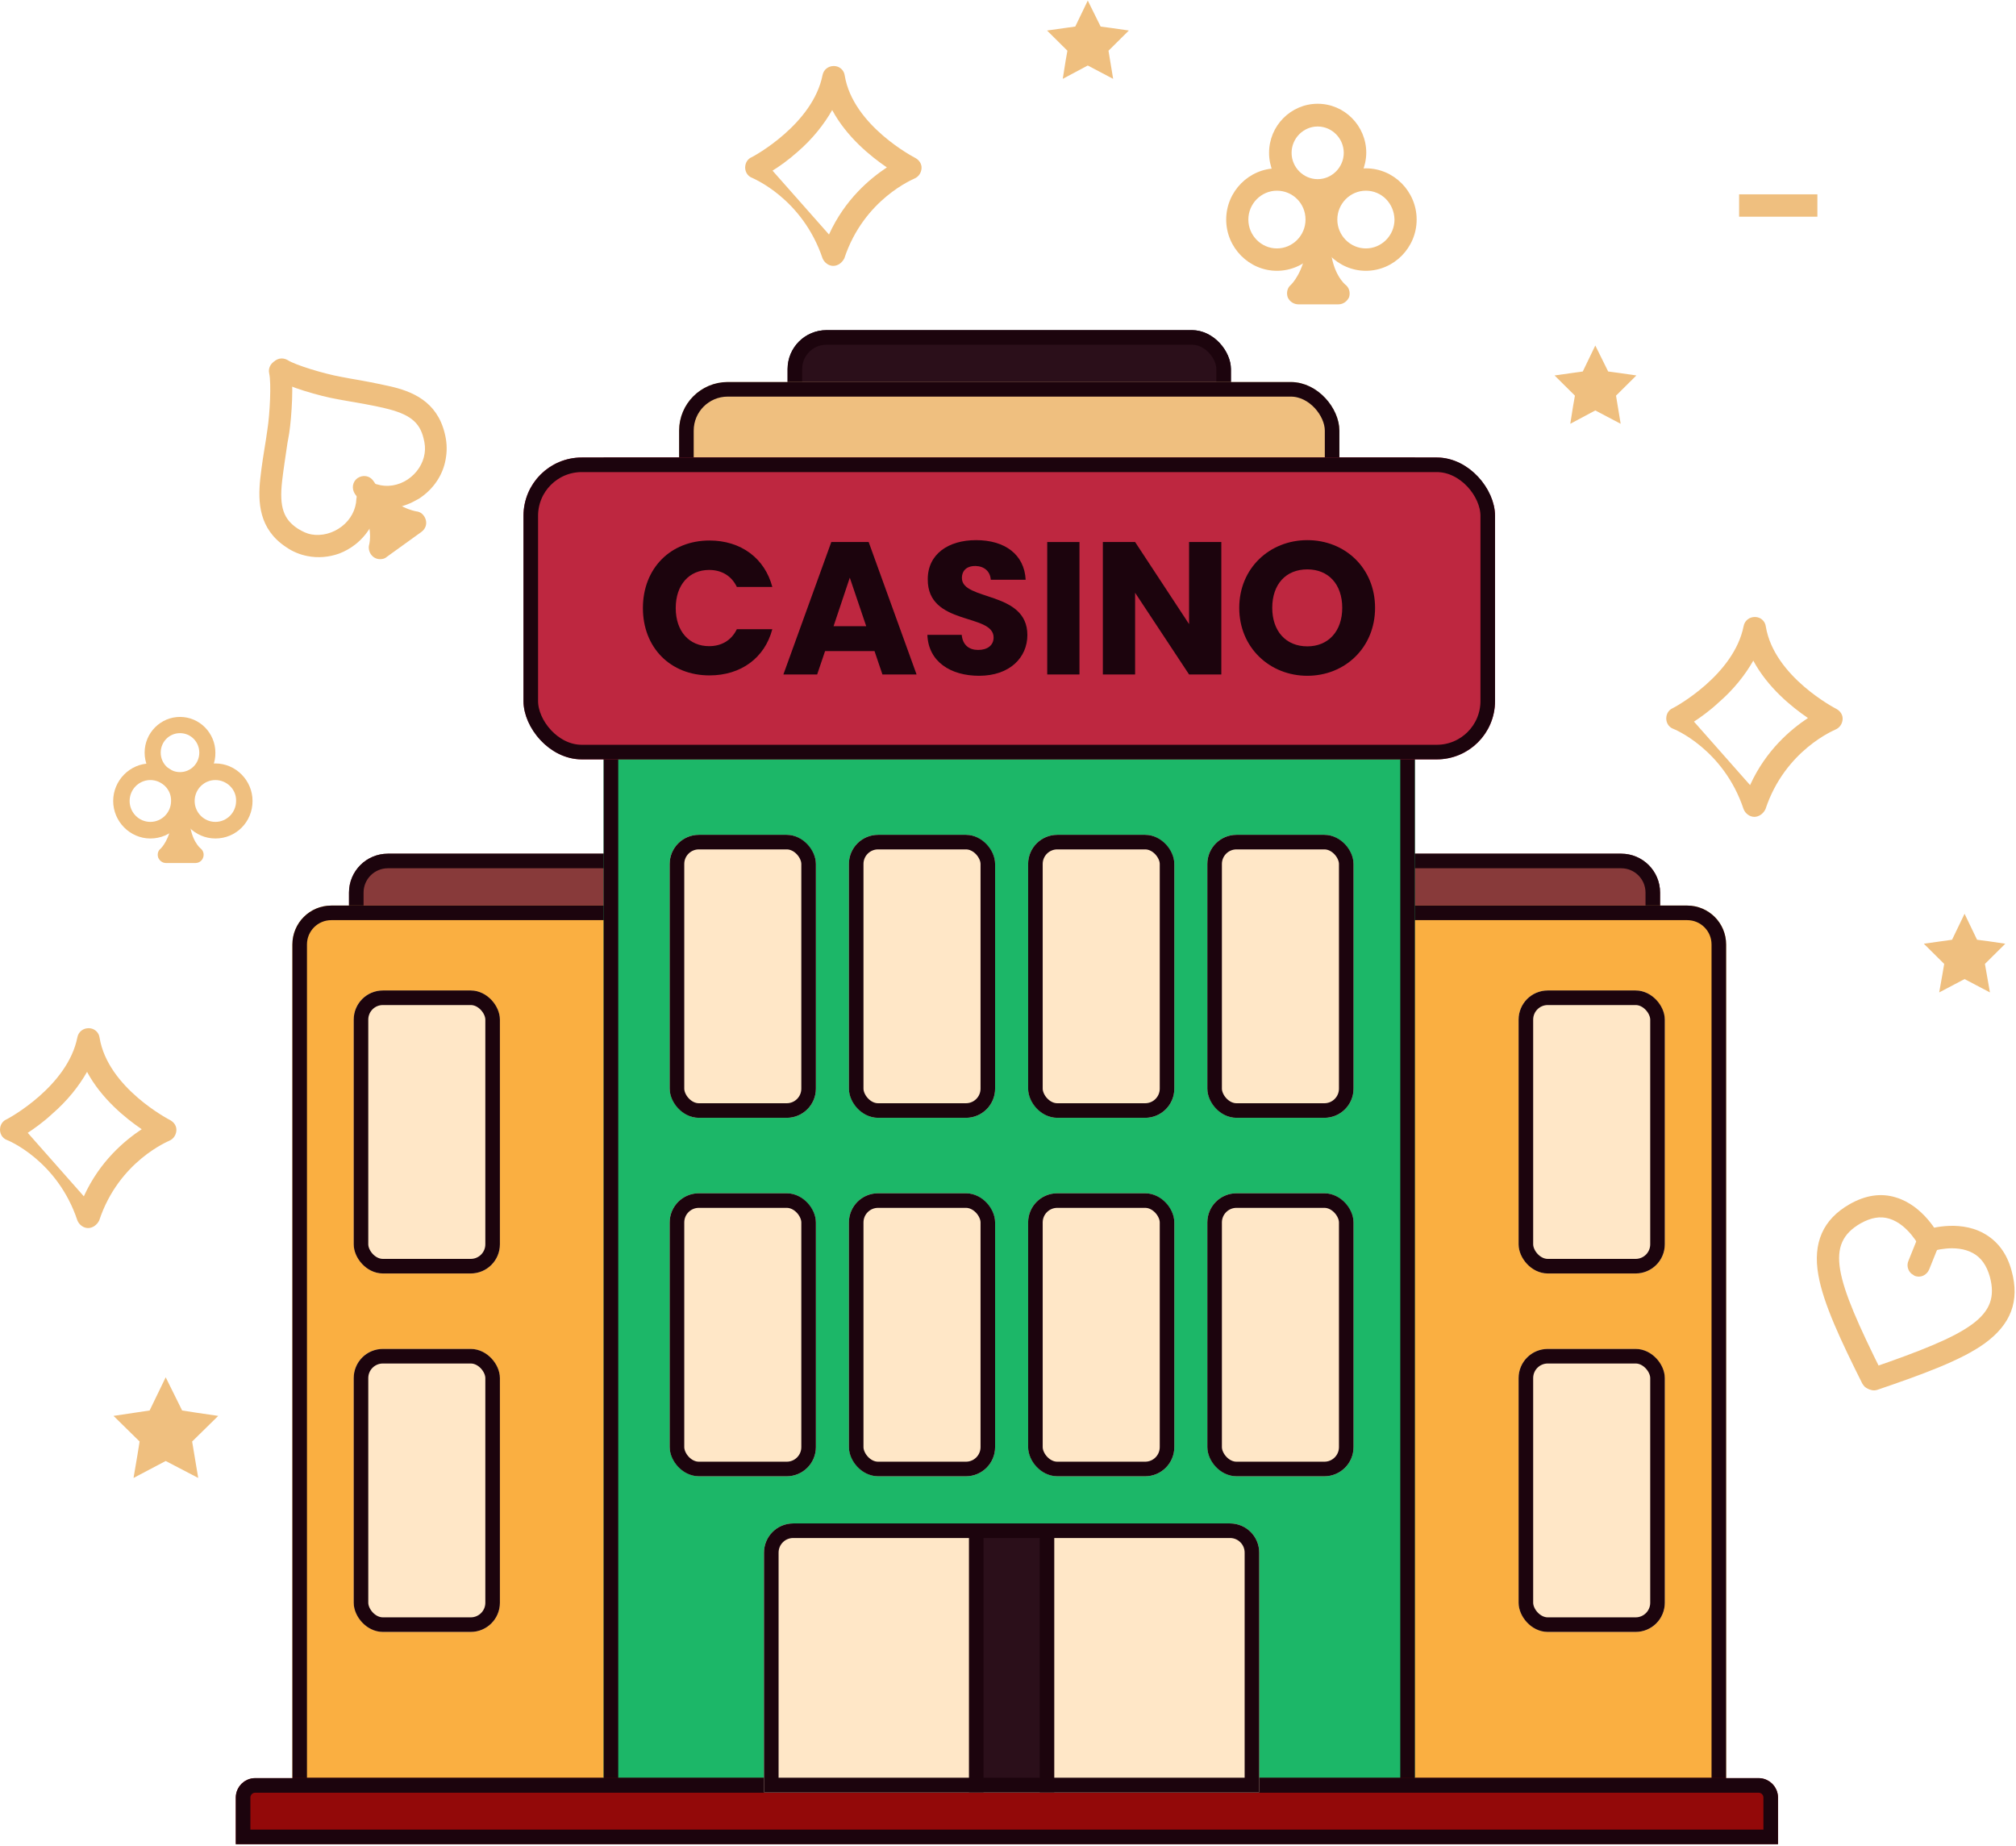 <svg xmlns="http://www.w3.org/2000/svg" xmlns:xlink="http://www.w3.org/1999/xlink" width="415" height="380" viewBox="0 0 415 380" fill="none"><path d="M71.842 183.721C71.842 179.302 75.423 175.721 79.842 175.721H333.733C338.152 175.721 341.733 179.302 341.733 183.721V224.262H71.842V183.721Z" fill="#883A3A"></path><path d="M73.342 183.721C73.342 180.131 76.252 177.221 79.842 177.221H333.733C337.323 177.221 340.233 180.131 340.233 183.721V222.762H73.342V183.721Z" stroke="#1C040D" stroke-width="3"></path><path d="M60.192 194.4C60.192 189.982 63.773 186.4 68.192 186.4H347.325C351.743 186.4 355.325 189.982 355.325 194.4V368.917H60.192V194.4Z" fill="#FAAF41"></path><path d="M61.692 194.4C61.692 190.81 64.602 187.9 68.192 187.9H347.325C350.915 187.9 353.825 190.81 353.825 194.4V367.417H61.692V194.4Z" stroke="#1C040D" stroke-width="3"></path><rect x="124.267" y="94.171" width="166.983" height="274.746" fill="#1CB768"></rect><rect x="162.129" y="67.958" width="91.258" height="23.3" rx="8" fill="#2B0F1A"></rect><rect x="163.629" y="69.458" width="88.258" height="20.3" rx="6.5" stroke="#1C040D" stroke-width="3"></rect><rect x="139.8" y="78.637" width="135.917" height="44.658" rx="10" fill="#EFBF7F"></rect><rect x="141.3" y="80.137" width="132.917" height="41.658" rx="8.5" stroke="#1C040D" stroke-width="3"></rect><rect x="125.767" y="95.671" width="163.983" height="271.746" stroke="#1C040D" stroke-width="3"></rect><rect x="107.763" y="94.171" width="199.992" height="62.133" rx="12" fill="#BE2740"></rect><rect x="109.263" y="95.671" width="196.992" height="59.133" rx="10.5" stroke="#1C040D" stroke-width="3"></rect><path d="M48.542 370.004C48.542 367.795 50.333 366.004 52.542 366.004H362.004C364.213 366.004 366.004 367.795 366.004 370.004V379.596H48.542V370.004Z" fill="#930909"></path><path d="M50.042 370.004C50.042 368.623 51.161 367.504 52.542 367.504H362.004C363.385 367.504 364.504 368.623 364.504 370.004V378.096H50.042V370.004Z" stroke="#1C040D" stroke-width="3"></path><path d="M132.344 125.16C132.344 133.315 138.014 139.023 146.052 139.023C152.537 139.023 157.43 135.412 158.984 129.509H151.683C150.557 131.839 148.499 133.004 145.974 133.004C141.897 133.004 139.101 129.975 139.101 125.16C139.101 120.344 141.897 117.315 145.974 117.315C148.499 117.315 150.557 118.48 151.683 120.81H158.984C157.43 114.908 152.537 111.257 146.052 111.257C138.014 111.257 132.344 117.005 132.344 125.16Z" fill="#1C040D"></path><path d="M181.651 138.829H188.68L178.817 111.568H171.128L161.264 138.829H168.215L169.846 134.014H180.02L181.651 138.829ZM178.312 128.888H171.594L174.933 118.908L178.312 128.888Z" fill="#1C040D"></path><path d="M211.487 130.713C211.487 121.587 198.012 123.723 198.012 118.985C198.012 117.277 199.216 116.461 200.808 116.5C202.594 116.539 203.837 117.587 203.954 119.335H211.138C210.866 114.131 206.866 111.18 200.925 111.18C195.216 111.18 190.983 114.053 190.983 119.218C190.906 128.888 204.536 126.169 204.536 131.218C204.536 132.81 203.293 133.781 201.352 133.781C199.488 133.781 198.167 132.771 197.973 130.674H190.906C191.1 136.188 195.682 139.101 201.546 139.101C207.915 139.101 211.487 135.295 211.487 130.713Z" fill="#1C040D"></path><path d="M215.574 138.829H222.214V111.568H215.574V138.829Z" fill="#1C040D"></path><path d="M244.773 111.568V128.461L233.667 111.568H227.027V138.829H233.667V122.014L244.773 138.829H251.414V111.568H244.773Z" fill="#1C040D"></path><path d="M283.061 125.121C283.061 116.927 276.887 111.18 269.12 111.18C261.392 111.18 255.101 116.927 255.101 125.121C255.101 133.315 261.392 139.101 269.12 139.101C276.848 139.101 283.061 133.315 283.061 125.121ZM261.897 125.121C261.897 120.267 264.693 117.199 269.12 117.199C273.469 117.199 276.304 120.267 276.304 125.121C276.304 129.897 273.469 133.043 269.12 133.043C264.693 133.043 261.897 129.897 261.897 125.121Z" fill="#1C040D"></path><rect x="137.858" y="171.837" width="30.096" height="58.25" rx="6" fill="#FFE7C7"></rect><rect x="139.358" y="173.337" width="27.096" height="55.25" rx="4.5" stroke="#1C040D" stroke-width="3"></rect><rect x="174.75" y="171.837" width="30.096" height="58.25" rx="6" fill="#FFE7C7"></rect><rect x="176.25" y="173.337" width="27.096" height="55.25" rx="4.5" stroke="#1C040D" stroke-width="3"></rect><rect x="211.642" y="171.837" width="30.096" height="58.25" rx="6" fill="#FFE7C7"></rect><rect x="213.142" y="173.337" width="27.096" height="55.25" rx="4.5" stroke="#1C040D" stroke-width="3"></rect><rect x="248.533" y="171.837" width="30.096" height="58.25" rx="6" fill="#FFE7C7"></rect><rect x="250.033" y="173.337" width="27.096" height="55.25" rx="4.5" stroke="#1C040D" stroke-width="3"></rect><rect x="137.858" y="245.621" width="30.096" height="58.25" rx="6" fill="#FFE7C7"></rect><rect x="139.358" y="247.121" width="27.096" height="55.25" rx="4.5" stroke="#1C040D" stroke-width="3"></rect><rect x="174.75" y="245.621" width="30.096" height="58.25" rx="6" fill="#FFE7C7"></rect><rect x="176.25" y="247.121" width="27.096" height="55.25" rx="4.5" stroke="#1C040D" stroke-width="3"></rect><rect x="211.642" y="245.621" width="30.096" height="58.25" rx="6" fill="#FFE7C7"></rect><rect x="213.142" y="247.121" width="27.096" height="55.25" rx="4.5" stroke="#1C040D" stroke-width="3"></rect><rect x="248.533" y="245.621" width="30.096" height="58.25" rx="6" fill="#FFE7C7"></rect><rect x="250.033" y="247.121" width="27.096" height="55.25" rx="4.5" stroke="#1C040D" stroke-width="3"></rect><rect x="72.812" y="203.875" width="30.096" height="58.25" rx="6" fill="#FFE7C7"></rect><rect x="74.312" y="205.375" width="27.096" height="55.25" rx="4.5" stroke="#1C040D" stroke-width="3"></rect><rect x="312.608" y="203.875" width="30.096" height="58.25" rx="6" fill="#FFE7C7"></rect><rect x="314.108" y="205.375" width="27.096" height="55.25" rx="4.5" stroke="#1C040D" stroke-width="3"></rect><rect x="72.812" y="277.658" width="30.096" height="58.25" rx="6" fill="#FFE7C7"></rect><rect x="74.312" y="279.158" width="27.096" height="55.25" rx="4.5" stroke="#1C040D" stroke-width="3"></rect><path d="M157.275 319.579C157.275 316.265 159.961 313.579 163.275 313.579H253.213C256.526 313.579 259.213 316.265 259.213 319.579V368.917H157.275V319.579Z" fill="#FFE7C7"></path><rect x="200.963" y="314.55" width="14.562" height="53.396" fill="#2B0F1A"></rect><path d="M200.963 313.579V368.917" stroke="#1C040D" stroke-width="3"></path><path d="M215.525 313.579V368.917" stroke="#1C040D" stroke-width="3"></path><path d="M158.775 319.579C158.775 317.094 160.79 315.079 163.275 315.079H253.213C255.698 315.079 257.713 317.094 257.713 319.579V367.417H158.775V319.579Z" stroke="#1C040D" stroke-width="3"></path><rect x="312.608" y="277.658" width="30.096" height="58.25" rx="6" fill="#FFE7C7"></rect><rect x="314.108" y="279.158" width="27.096" height="55.25" rx="4.5" stroke="#1C040D" stroke-width="3"></rect><path d="M171.532 54.73C170.576 54.73 169.693 54.062 169.325 53.171C165.133 40.77 154.909 36.686 154.835 36.611C153.805 36.24 153.217 35.126 153.438 34.012C153.585 33.27 154.026 32.676 154.688 32.379C155.203 32.156 167.339 25.547 169.325 15.448C169.546 14.334 170.502 13.592 171.605 13.592C171.605 13.592 171.605 13.592 171.679 13.592C172.782 13.592 173.738 14.409 173.886 15.522C175.577 25.918 188.302 32.453 188.449 32.527C189.258 32.973 189.773 33.79 189.7 34.681C189.626 35.572 189.111 36.389 188.229 36.76C188.155 36.834 177.857 40.918 173.812 53.171C173.371 54.062 172.488 54.73 171.532 54.73ZM159.028 35.126L170.649 48.27C173.959 40.992 179.108 36.76 182.565 34.458C179.181 32.156 174.253 28.146 171.311 22.651C169.619 25.621 167.266 28.592 164.177 31.265C162.264 32.973 160.352 34.309 159.028 35.126Z" fill="#EFBF7F"></path><path d="M18.14 252.78C17.184 252.78 16.301 252.112 15.934 251.221C11.815 238.82 1.517 234.661 1.444 234.661C0.414 234.29 -0.175 233.176 0.046 232.062C0.193 231.32 0.635 230.726 1.297 230.429C1.811 230.206 13.948 223.597 15.934 213.498C16.154 212.384 17.11 211.642 18.214 211.642C18.214 211.642 18.214 211.642 18.287 211.642C19.391 211.642 20.347 212.458 20.494 213.572C22.186 223.968 34.91 230.503 35.058 230.577C35.867 231.023 36.382 231.839 36.308 232.731C36.234 233.622 35.72 234.438 34.837 234.81C34.763 234.884 24.466 238.968 20.42 251.221C19.979 252.112 19.096 252.78 18.14 252.78ZM5.71 233.176L17.258 246.245C20.567 238.968 25.716 234.736 29.173 232.434C25.79 230.132 20.862 226.122 17.92 220.627C16.228 223.597 13.874 226.567 10.785 229.241C8.873 231.023 6.96 232.359 5.71 233.176Z" fill="#EFBF7F"></path><path d="M361.14 168.138C360.184 168.138 359.301 167.47 358.934 166.579C354.815 154.178 344.517 150.02 344.444 150.02C343.414 149.648 342.825 148.535 343.046 147.421C343.193 146.678 343.635 146.084 344.297 145.787C344.811 145.564 356.948 138.955 358.934 128.856C359.154 127.743 360.111 127 361.214 127C361.214 127 361.214 127 361.287 127C362.391 127 363.347 127.817 363.494 128.931C365.186 139.327 377.91 145.861 378.058 145.936C378.867 146.381 379.382 147.198 379.308 148.089C379.234 148.98 378.72 149.797 377.837 150.168C377.763 150.242 367.466 154.327 363.42 166.579C362.979 167.47 362.096 168.138 361.14 168.138ZM348.71 148.535L360.258 161.604C363.568 154.327 368.716 150.094 372.173 147.792C368.79 145.49 363.862 141.48 360.92 135.985C359.228 138.955 356.874 141.926 353.785 144.599C351.873 146.381 349.96 147.718 348.71 148.535Z" fill="#EFBF7F"></path><path d="M271.246 41.556C265.73 41.556 261.243 37.026 261.243 31.457C261.243 25.888 265.73 21.358 271.246 21.358C276.763 21.358 281.25 25.888 281.25 31.457C281.176 37.026 276.763 41.556 271.246 41.556ZM271.246 26.037C268.304 26.037 265.877 28.487 265.877 31.457C265.877 34.428 268.304 36.878 271.246 36.878C274.188 36.878 276.616 34.428 276.616 31.457C276.616 28.487 274.188 26.037 271.246 26.037Z" fill="#EFBF7F"></path><path d="M262.861 55.739C257.124 55.739 252.417 50.987 252.417 45.195C252.417 39.403 257.124 34.65 262.861 34.65C268.599 34.65 273.306 39.403 273.306 45.195C273.306 50.987 268.599 55.739 262.861 55.739ZM262.861 39.254C259.625 39.254 256.977 41.927 256.977 45.195C256.977 48.462 259.625 51.135 262.861 51.135C266.098 51.135 268.746 48.462 268.746 45.195C268.746 41.853 266.098 39.254 262.861 39.254Z" fill="#EFBF7F"></path><path d="M281.176 55.739C275.439 55.739 270.731 50.987 270.731 45.195C270.731 39.403 275.439 34.65 281.176 34.65C286.913 34.65 291.621 39.403 291.621 45.195C291.621 50.987 286.913 55.739 281.176 55.739ZM281.176 39.254C277.94 39.254 275.292 41.927 275.292 45.195C275.292 48.462 277.94 51.135 281.176 51.135C284.412 51.135 287.06 48.462 287.06 45.195C286.987 41.853 284.412 39.254 281.176 39.254Z" fill="#EFBF7F"></path><path d="M275.513 62.645H267.275C266.318 62.645 265.436 62.051 265.068 61.16C264.774 60.269 264.994 59.229 265.73 58.635C265.951 58.413 268.304 56.111 269.04 50.616C269.187 49.428 270.29 48.536 271.467 48.611C272.718 48.536 273.821 49.502 273.894 50.838C274.189 56.333 276.91 58.561 276.91 58.561C277.719 59.155 278.013 60.195 277.719 61.16C277.351 61.977 276.542 62.645 275.513 62.645Z" fill="#EFBF7F"></path><path d="M37.054 162.269C33.009 162.269 29.773 158.928 29.773 154.918C29.773 150.834 33.083 147.567 37.054 147.567C41.1 147.567 44.336 150.908 44.336 154.918C44.41 159.002 41.1 162.269 37.054 162.269ZM37.054 150.908C34.848 150.908 33.083 152.69 33.083 154.918C33.083 157.146 34.848 158.928 37.054 158.928C39.261 158.928 41.026 157.146 41.026 154.918C41.026 152.69 39.261 150.908 37.054 150.908Z" fill="#EFBF7F"></path><path d="M30.949 172.591C26.757 172.591 23.3 169.101 23.3 164.868C23.3 160.636 26.757 157.146 30.949 157.146C35.142 157.146 38.599 160.636 38.599 164.868C38.599 169.175 35.215 172.591 30.949 172.591ZM30.949 160.562C28.596 160.562 26.683 162.492 26.683 164.868C26.683 167.245 28.596 169.175 30.949 169.175C33.303 169.175 35.215 167.245 35.215 164.868C35.289 162.492 33.303 160.562 30.949 160.562Z" fill="#EFBF7F"></path><path d="M44.336 172.591C40.144 172.591 36.687 169.101 36.687 164.868C36.687 160.636 40.144 157.146 44.336 157.146C48.529 157.146 51.986 160.636 51.986 164.868C51.986 169.175 48.602 172.591 44.336 172.591ZM44.336 160.562C41.983 160.562 40.07 162.492 40.07 164.868C40.07 167.245 41.983 169.175 44.336 169.175C46.69 169.175 48.602 167.245 48.602 164.868C48.676 162.492 46.69 160.562 44.336 160.562Z" fill="#EFBF7F"></path><path d="M40.217 177.641H34.186C33.45 177.641 32.862 177.195 32.568 176.527C32.347 175.858 32.494 175.116 33.082 174.67C33.23 174.522 34.921 172.814 35.51 168.804C35.657 167.913 36.392 167.319 37.275 167.319C38.231 167.245 38.967 167.987 39.04 168.952C39.261 172.962 41.247 174.596 41.247 174.596C41.835 175.042 42.056 175.784 41.835 176.452C41.615 177.195 40.953 177.641 40.217 177.641Z" fill="#EFBF7F"></path><path d="M383.876 285.461C383.655 285.238 383.508 285.015 383.361 284.792C379.021 276.104 375.344 268.382 374.314 262.441C373.137 255.832 375.27 251.005 380.713 247.887C383.949 246.03 387.186 245.51 390.275 246.476C396.012 248.184 399.101 254.199 399.248 254.496C399.837 255.609 399.396 257.02 398.219 257.614C397.115 258.208 395.718 257.763 395.129 256.575C395.056 256.501 392.776 252.045 388.951 250.857C387.039 250.263 385.126 250.634 382.993 251.822C375.711 256.055 377.624 262.887 387.48 282.639C388.068 283.753 387.553 285.164 386.45 285.758C385.568 286.203 384.611 286.055 383.876 285.461Z" fill="#EFBF7F"></path><path d="M384.243 285.609C383.949 285.386 383.728 285.015 383.581 284.644C383.14 283.456 383.802 282.119 384.979 281.674C405.721 274.545 411.826 270.981 409.619 262.812C408.957 260.436 407.78 258.803 406.089 257.911C402.558 255.981 397.777 257.54 397.704 257.54C396.527 257.911 395.203 257.243 394.835 256.055C394.467 254.867 395.056 253.53 396.306 253.159C396.6 253.085 403 250.931 408.295 253.827C411.164 255.387 413.15 257.986 414.106 261.624C415.798 267.788 413.959 272.614 408.516 276.55C403.661 280.04 395.644 282.936 386.524 286.055C385.714 286.352 384.832 286.129 384.243 285.609Z" fill="#EFBF7F"></path><path d="M393.438 262.144C392.702 261.476 392.481 260.436 392.849 259.545L394.909 254.421C395.424 253.233 396.748 252.639 397.924 253.159C399.101 253.679 399.69 255.015 399.175 256.204L397.115 261.327C396.6 262.515 395.277 263.109 394.1 262.59C393.879 262.441 393.658 262.293 393.438 262.144Z" fill="#EFBF7F"></path><path d="M79.03 114.978C79.177 114.904 79.397 114.83 79.544 114.681L86.753 109.483C87.562 108.889 87.93 107.924 87.635 106.958C87.341 105.993 86.606 105.325 85.649 105.25C85.355 105.176 81.751 104.656 77.706 100.201C76.897 99.31 75.499 99.236 74.616 99.978C73.513 100.646 73.219 102.132 73.881 103.171C77.044 108.221 76.014 112.008 76.014 112.008C75.72 112.973 76.087 114.013 76.823 114.607C77.485 115.127 78.294 115.201 79.03 114.978Z" fill="#EFBF7F"></path><path d="M69.835 113.938C71.012 113.493 72.189 112.825 73.219 112.008C76.088 109.706 77.779 106.364 78 102.874C78.073 101.612 77.044 100.498 75.793 100.424C74.543 100.349 73.44 101.389 73.366 102.651C73.293 104.879 72.189 106.958 70.35 108.369C68.511 109.78 66.231 110.374 64.098 110.003C63.216 109.854 62.26 109.409 61.303 108.815C58.361 106.884 57.478 104.359 58.067 99.087C58.361 96.488 58.802 93.815 59.17 91.216C59.317 90.547 59.391 89.879 59.538 89.137C60.053 85.721 60.494 78.592 59.832 75.845C59.538 74.582 58.288 73.84 57.111 74.137C55.86 74.434 55.125 75.696 55.419 76.884C55.86 78.815 55.566 85.127 55.051 88.394C54.978 89.062 54.831 89.731 54.757 90.399C54.316 93.072 53.874 95.82 53.58 98.493C53.065 103.394 53.286 108.889 58.876 112.602C60.273 113.567 61.745 114.161 63.289 114.458C65.496 114.904 67.776 114.681 69.835 113.938Z" fill="#EFBF7F"></path><path d="M83.811 103.839C84.62 103.542 85.429 103.097 86.238 102.651C89.327 100.646 91.387 97.528 91.828 93.963C92.049 92.478 91.975 90.844 91.534 89.137C89.915 82.602 84.84 80.523 80.133 79.483C77.485 78.889 74.763 78.369 72.116 77.924C71.454 77.775 70.792 77.701 70.13 77.552C66.82 76.959 60.862 75.176 59.244 74.137C58.14 73.468 56.743 73.765 56.081 74.879C55.419 75.993 55.713 77.404 56.816 78.072C59.244 79.632 65.937 81.562 69.394 82.156C70.056 82.305 70.718 82.379 71.454 82.528C74.028 82.973 76.676 83.419 79.177 84.013C84.252 85.201 86.385 86.835 87.194 90.25C87.488 91.364 87.562 92.33 87.415 93.295C87.121 95.448 85.796 97.453 83.884 98.716C81.972 99.978 79.618 100.349 77.558 99.681C76.308 99.31 75.058 99.978 74.69 101.24C74.322 102.503 74.984 103.765 76.234 104.136C78.662 104.953 81.383 104.805 83.811 103.839Z" fill="#EFBF7F"></path><path d="M77.044 104.285C77.191 104.211 77.411 104.136 77.558 103.988C78.588 103.245 78.809 101.835 78.073 100.721L76.823 98.939C76.087 97.899 74.69 97.676 73.587 98.419C72.557 99.161 72.336 100.572 73.072 101.686L74.396 103.468C74.984 104.359 76.087 104.656 77.044 104.285Z" fill="#EFBF7F"></path><path d="M228.188 10.44L229.144 16.232L223.922 13.484L218.773 16.232L219.361 12.519L219.729 10.44L215.537 6.281L221.347 5.465L223.922 0.118L226.57 5.465L228.776 5.762L232.38 6.281L228.188 10.44Z" fill="#EFBF7F"></path><rect x="215.525" y="-6.10352e-05" width="13.416" height="12.653" fill="url(#pattern0)"></rect><path d="M332.663 81.44L333.619 87.232L328.397 84.484L323.248 87.232L323.836 83.519L324.204 81.44L320.011 77.281L325.822 76.465L328.397 71.118L331.045 76.465L333.251 76.762L336.855 77.281L332.663 81.44Z" fill="#EFBF7F"></path><rect x="320" y="71" width="13.416" height="12.653" fill="url(#pattern1)"></rect><path d="M39.552 296.715L40.803 304.215L34.109 300.725L27.489 304.215L28.298 299.463L28.74 296.715L23.37 291.443L30.799 290.329L34.109 283.497L37.493 290.329L40.361 290.775L44.922 291.443L39.552 296.715Z" fill="#EFBF7F"></path><rect x="23.3" y="283.483" width="17.123" height="16.04" fill="url(#pattern2)"></rect><path d="M408.604 198.41L409.634 204.276L404.412 201.529L399.189 204.276L399.851 200.564L400.219 198.41L396.027 194.252L401.837 193.435L404.412 188.088L406.986 193.435L409.266 193.732L412.797 194.252L408.604 198.41Z" fill="#EFBF7F"></path><rect x="396" y="188" width="13.416" height="12.653" fill="url(#pattern3)"></rect><path d="M374.113 40H358V44.604H374.113V40Z" fill="#EFBF7F"></path><defs><pattern id="pattern0" patternContentUnits="objectBoundingBox" width="1" height="1"><use xlink:href="#image0_1040_39321" transform="scale(0.013 0.013)"></use></pattern><pattern id="pattern1" patternContentUnits="objectBoundingBox" width="1" height="1"><use xlink:href="#image0_1040_39321" transform="scale(0.013 0.013)"></use></pattern><pattern id="pattern2" patternContentUnits="objectBoundingBox" width="1" height="1"><use xlink:href="#image1_1040_39321" transform="scale(0.01 0.01)"></use></pattern><pattern id="pattern3" patternContentUnits="objectBoundingBox" width="1" height="1"><use xlink:href="#image2_1040_39321" transform="scale(0.013 0.013)"></use></pattern><image id="image0_1040_39321" width="79" height="75"></image><image id="image1_1040_39321" width="100" height="96"></image><image id="image2_1040_39321" width="79" height="75"></image></defs></svg>